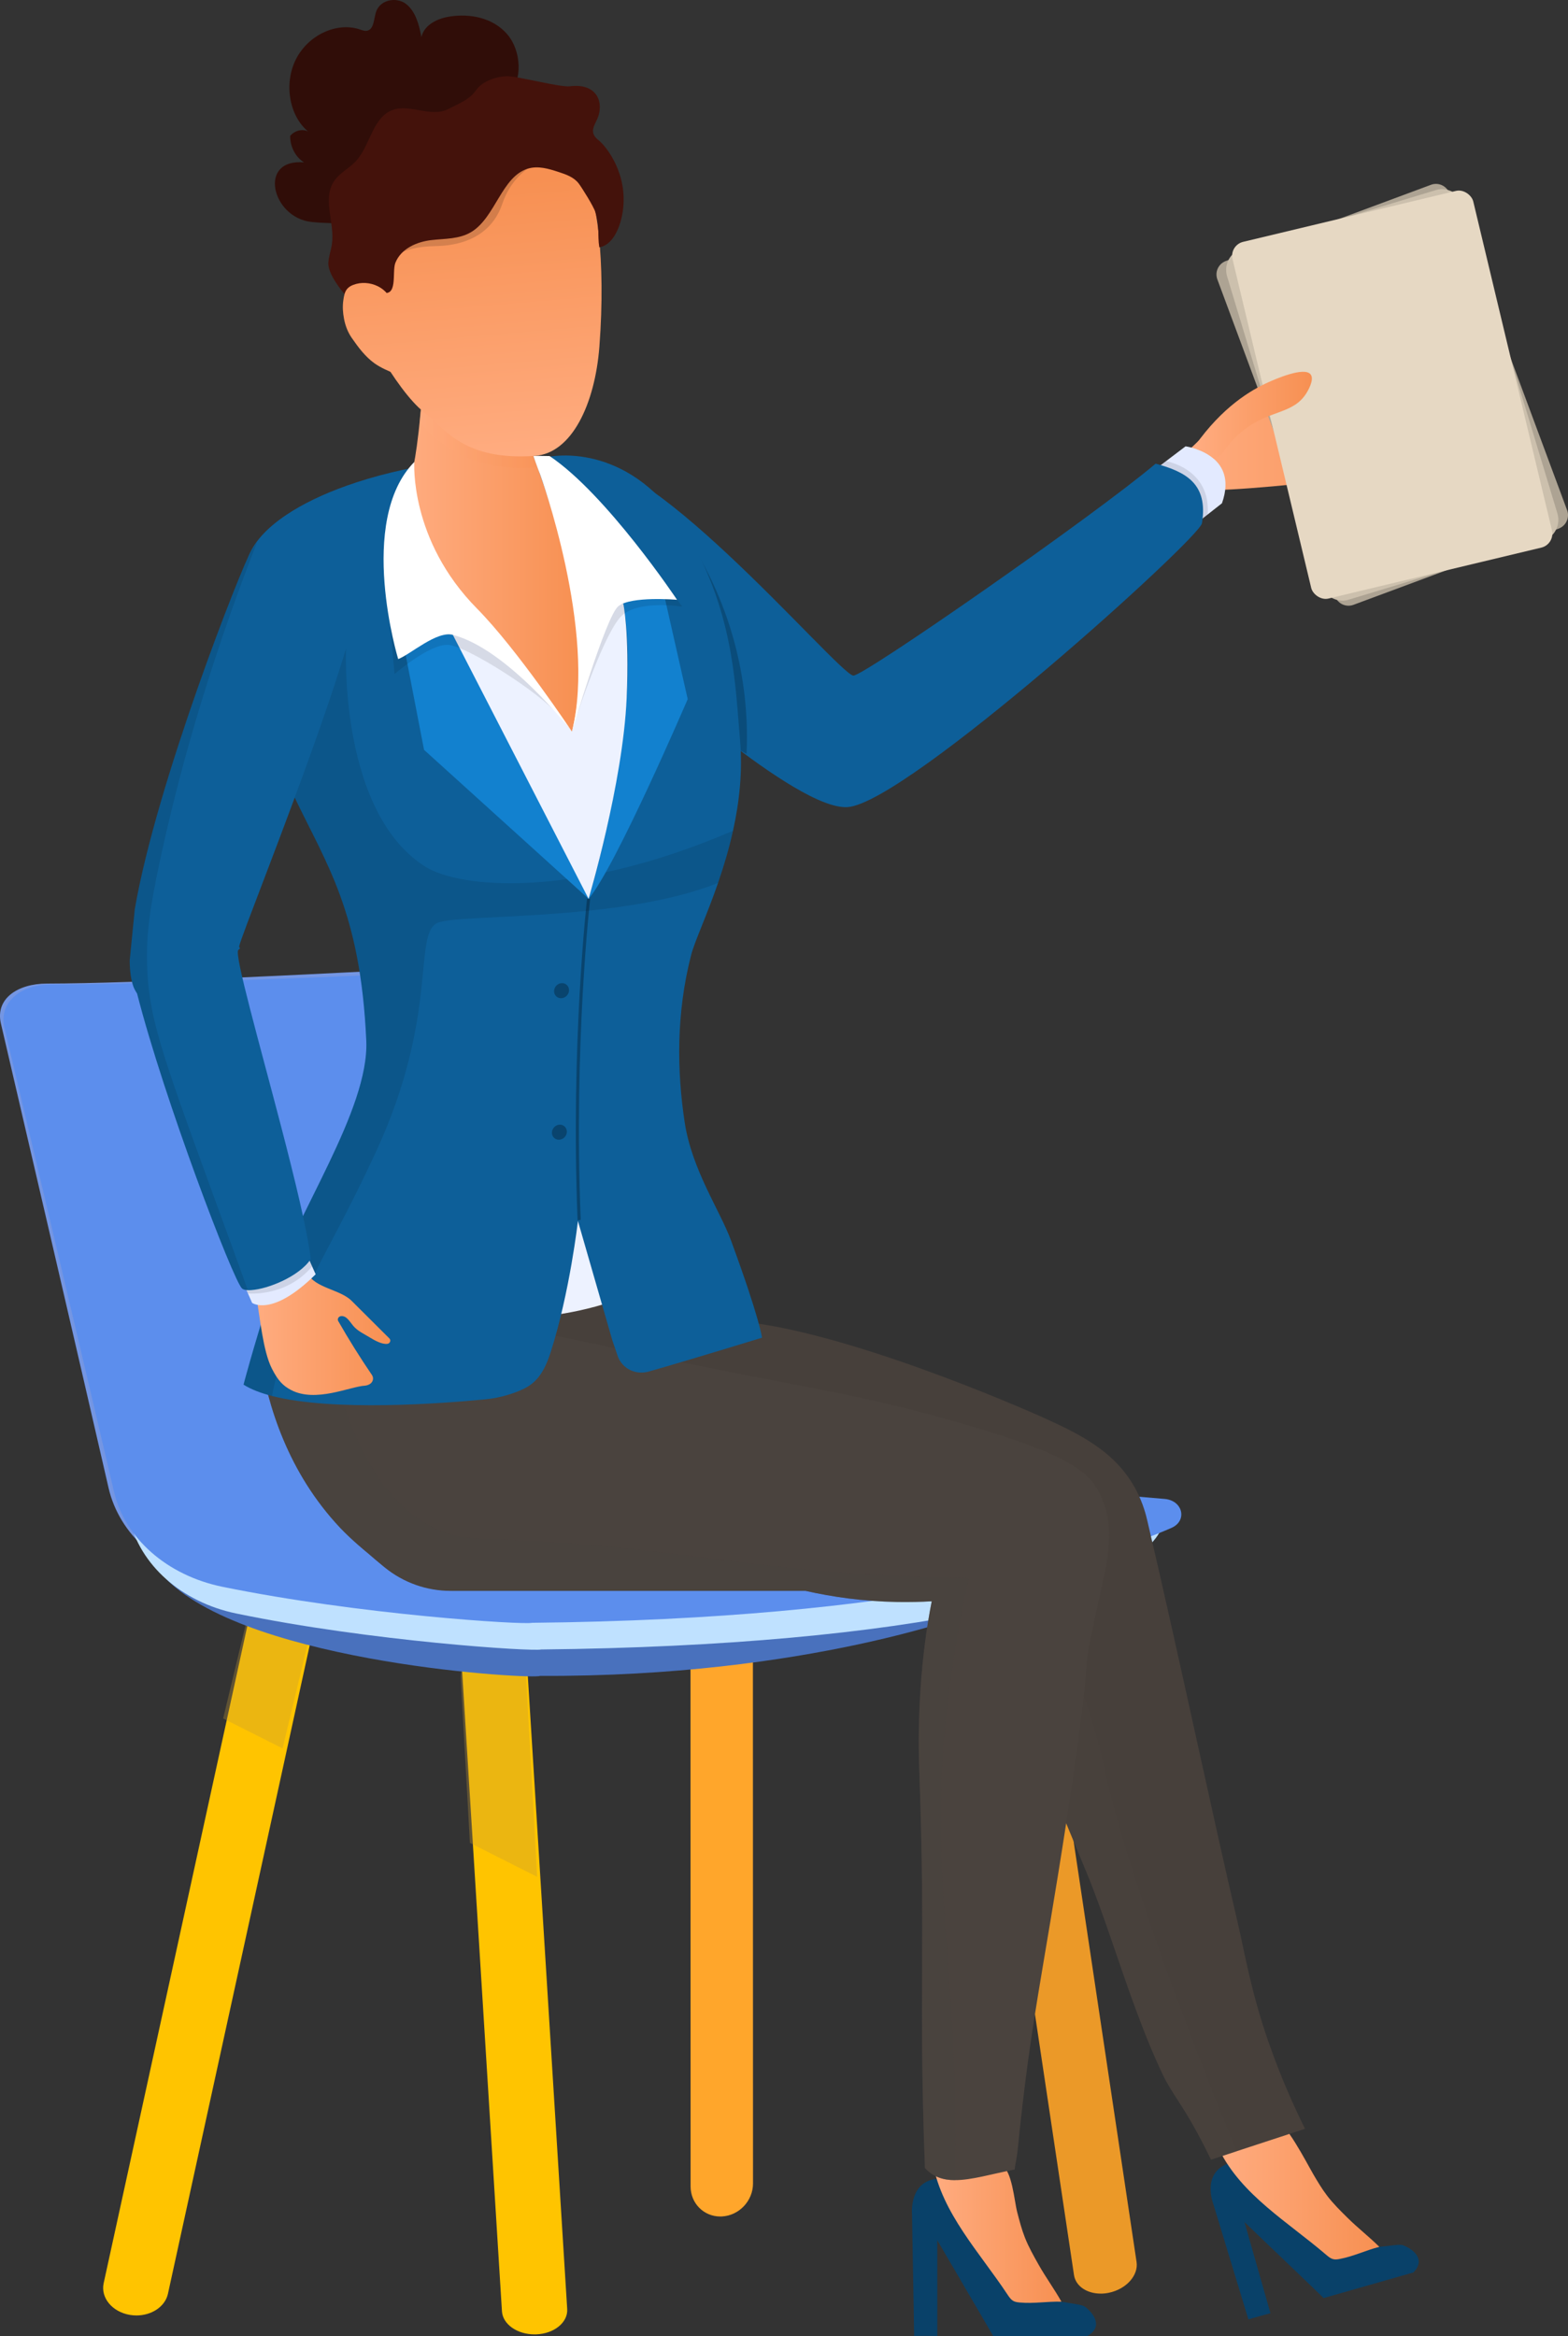 <?xml version="1.0" encoding="UTF-8"?>
<svg xmlns="http://www.w3.org/2000/svg" xmlns:xlink="http://www.w3.org/1999/xlink" viewBox="0 0 802.44 1195.32">
  <rect x="0" y="0" width="802.44" height="1195.32" fill="#333333" stroke="none"/>
  <defs>
    <style>
      .cls-1 {
        fill: url(#linear-gradient);
      }

      .cls-1, .cls-2, .cls-3, .cls-4, .cls-5, .cls-6, .cls-7, .cls-8, .cls-9, .cls-10, .cls-11, .cls-12, .cls-13, .cls-14, .cls-15, .cls-16, .cls-17, .cls-18, .cls-19, .cls-20, .cls-21, .cls-22, .cls-23, .cls-24, .cls-25, .cls-26, .cls-27, .cls-28, .cls-29, .cls-30, .cls-31, .cls-32, .cls-33, .cls-34, .cls-35 {
        stroke-width: 0px;
      }

      .cls-2 {
        fill: #094169;
      }

      .cls-3 {
        fill: url(#linear-gradient-6);
      }

      .cls-4 {
        fill: #ada393;
      }

      .cls-5 {
        fill: #47403b;
      }

      .cls-6 {
        fill: #bf9736;
        opacity: .32;
      }

      .cls-6, .cls-20, .cls-34 {
        mix-blend-mode: multiply;
      }

      .cls-7 {
        fill: #7496e3;
      }

      .cls-36 {
        isolation: isolate;
      }

      .cls-8 {
        fill: #300d08;
      }

      .cls-9 {
        fill: #09446e;
      }

      .cls-10 {
        fill: url(#linear-gradient-5);
      }

      .cls-11 {
        opacity: .2;
      }

      .cls-12 {
        fill: #ffa62b;
      }

      .cls-13 {
        fill: #fff;
      }

      .cls-14 {
        fill: #44120b;
      }

      .cls-15 {
        fill: url(#linear-gradient-2);
      }

      .cls-16 {
        fill: #edf2ff;
      }

      .cls-17 {
        fill: #0d5f99;
      }

      .cls-18 {
        fill: #ffc400;
      }

      .cls-19 {
        fill: #e6d8c3;
      }

      .cls-20 {
        opacity: .44;
      }

      .cls-20, .cls-32 {
        fill: #4a433e;
      }

      .cls-21 {
        fill: #1281cf;
      }

      .cls-22 {
        fill: url(#linear-gradient-3);
      }

      .cls-23 {
        fill: #e3eaff;
      }

      .cls-24 {
        fill: #5c8eed;
      }

      .cls-25 {
        fill: url(#linear-gradient-9);
      }

      .cls-26 {
        fill: #bfe1ff;
      }

      .cls-27 {
        fill: #4971bd;
      }

      .cls-28 {
        fill: #eb9928;
      }

      .cls-29 {
        fill: url(#linear-gradient-8);
      }

      .cls-30 {
        fill: #ccc0ad;
      }

      .cls-31 {
        opacity: .15;
      }

      .cls-33 {
        fill: url(#linear-gradient-4);
      }

      .cls-34 {
        fill: url(#linear-gradient-7);
        opacity: .37;
      }

      .cls-35 {
        opacity: .1;
      }
    </style>
    <linearGradient id="linear-gradient" x1="477.42" y1="1142.03" x2="543.21" y2="1142.03" gradientUnits="userSpaceOnUse">
      <stop offset="0" stop-color="#ffac80"/>
      <stop offset="1" stop-color="#f79052"/>
    </linearGradient>
    <linearGradient id="linear-gradient-2" x1="624.09" y1="1119.94" x2="705.89" y2="1119.94" xlink:href="#linear-gradient"/>
    <linearGradient id="linear-gradient-3" x1="604.07" y1="225.47" x2="731.2" y2="225.47" xlink:href="#linear-gradient"/>
    <linearGradient id="linear-gradient-4" x1="611.62" y1="212.52" x2="671.36" y2="212.52" xlink:href="#linear-gradient"/>
    <linearGradient id="linear-gradient-5" x1="131.18" y1="682.69" x2="199.75" y2="682.69" xlink:href="#linear-gradient"/>
    <linearGradient id="linear-gradient-6" x1="207.64" y1="262.22" x2="296.38" y2="262.22" xlink:href="#linear-gradient"/>
    <linearGradient id="linear-gradient-7" x1="214.78" y1="225.09" x2="275.05" y2="225.09" xlink:href="#linear-gradient"/>
    <linearGradient id="linear-gradient-8" x1="250.26" y1="234.41" x2="238.24" y2="94.43" xlink:href="#linear-gradient"/>
    <linearGradient id="linear-gradient-9" x1="199.79" y1="238.74" x2="187.77" y2="98.76" xlink:href="#linear-gradient"/>
  </defs>
  <g class="cls-36">
    <g id="Calque_2" data-name="Calque 2">
      <g id="Illustration">
        <g id="lawyer">
          <g>
            <path class="cls-2" d="m466.74,1133.23l1.09,62.08c1.89-.16,11.84,0,11.84,0v-48.97s28.28,48.28,28.59,48.97h48.26c8.74-5.09,2.34-12.28-1.24-14.95-4.77-3.55-39.38.57-54.78-35.23-3.66-8.51-7.8-29.77-17.91-30.28-17.85-.89-15.84,18.38-15.84,18.38Z"/>
            <path class="cls-1" d="m520.55,1131.89c1.14,4.4,2.28,8.82,3.95,13.05,1.89,4.8,4.44,9.31,6.98,13.81,3.91,6.92,7.82,12.1,11.73,19.02-7.1-.22-14.19,1.07-21.26.41-1.08-.1-2.18-.21-3.15-.69-1.43-.71-2.37-2.12-3.25-3.45-14.3-21.59-33.39-41.48-38.13-66.94,2.27-1.6,5.29-1.49,8.06-1.31,5.07.32,10.15.63,15.22.95,3.22.2,8.82-.57,11.77.98,5.51,2.9,6.59,18.44,8.08,24.18Z"/>
          </g>
          <g>
            <path class="cls-2" d="m621.01,1128.07l17.89,58.8c1.76-.67,11.27-3.21,11.27-3.21l-13.29-46.62s40.03,38.29,40.51,38.86l45.94-13.1c6.94-7.21-1.11-12.33-5.24-13.9-5.5-2.08-37.33,11.23-61.72-18.67-5.8-7.11-15.51-26.23-25.26-23.96-17.23,4-10.09,21.8-10.09,21.8Z"/>
            <path class="cls-15" d="m671.87,1112.18c2.28,3.88,4.57,7.78,7.3,11.35,3.1,4.06,6.75,7.66,10.39,11.25,5.6,5.53,10.73,9.4,16.33,14.92-6.82,1.71-13.21,4.87-20.12,6.16-1.05.2-2.13.39-3.19.19-1.56-.29-2.83-1.37-4.03-2.4-19.47-16.67-43.04-30.42-54.46-53.37,1.73-2.14,4.63-2.85,7.32-3.44,4.92-1.08,9.83-2.15,14.75-3.23,3.12-.68,2.26-10.54,5.48-9.86,6.03,1.27,17.27,23.36,20.24,28.42Z"/>
          </g>
          <g id="Chair">
            <path class="cls-7" d="m306.84,521.57l48.15,174.27c8.37,30.3,37.42,56.91,74.01,60.07,0,0,155.76,10.73,162.39,17.58,4.3,4.44,3.75,2.71-4.44,6.34-38.97,17.3-132.48,46.6-321.37,48.55-3.96,1.12-86.69-4.07-155.61-18.45-27.78-5.8-48.98-24.82-54.42-48.59-14.16-61.79-42.9-185.32-55.09-237.64-2.92-12.55,8.38-20.38,23.49-20.41,45.78-.09,139.47-4.85,237.79-10.08,21.2-1.13,40.26,10.88,45.1,28.37Z"/>
            <path class="cls-28" d="m563.29,1173.63c1.36,0,2.77-.14,4.2-.44,8.84-1.83,15.18-8.87,14.16-15.73l-50.89-340.09c-1.03-6.86-9.02-10.93-17.87-9.11-8.84,1.83-15.18,8.87-14.16,15.73l50.89,340.09c.86,5.75,6.62,9.54,13.67,9.54Z"/>
            <path class="cls-18" d="m273.57,1194.49c.26,0,.52,0,.78-.01,9.22-.32,16.35-6.11,15.92-12.95l-21.1-339.03c-.43-6.84-8.25-12.14-17.47-11.81-9.22.32-16.35,6.11-15.92,12.95l21.1,339.03c.41,6.64,7.81,11.82,16.68,11.82Z"/>
            <path class="cls-18" d="m69.83,1184.8c7.81,0,14.68-4.54,16.12-11.1l81.05-370.75c1.63-7.48-4.41-14.74-13.49-16.24-9.09-1.49-17.78,3.36-19.41,10.83l-81.05,370.75c-1.63,7.48,4.41,14.74,13.49,16.24,1.11.18,2.21.27,3.3.27Z"/>
            <path class="cls-12" d="m368.62,1134.17c.25,0,.51,0,.77-.02,8.82-.42,15.97-7.98,15.97-16.88l-.07-358.56c0-8.9-7.16-15.79-15.97-15.36-8.82.42-15.97,7.98-15.97,16.88l.07,358.56c0,8.64,6.74,15.38,15.21,15.38Z"/>
            <path class="cls-6" d="m552.15,783.67c8.92-1.98,18.07,2.43,20.45,9.84l13.46,41.95-25.6,28.03-20.16-62.82c-2.38-7.41,2.92-15.01,11.84-16.99Z"/>
            <path class="cls-6" d="m240.48,943l-4.69-84.38c-.43-7.66,6.7-14.15,15.92-14.51,9.21-.37,17.04,5.57,17.47,13.23l5.72,103.02-34.43-17.36Z"/>
            <path class="cls-6" d="m133.84,797.61c1.81-7.52,10.6-12.39,19.66-10.9,9.05,1.5,14.92,8.81,13.12,16.33l-22.02,91.61-30.4-15.33,19.64-81.72Z"/>
            <path class="cls-27" d="m498.96,824.85s-85.27,33.32-222.69,32.7c-2.23,1.85-147.13-5.95-190.92-49.25.31.26,197.61-26.64,197.61-26.64l181.98,35.79,34.02,7.4Z"/>
            <path class="cls-26" d="m318.36,537.23l48.33,174.27c8.4,30.3,38.7,52.75,75.43,55.91l154,13.24c9.23.79,1.27-5.4-1.94,1.86-13.93,31.47-127.62,59.57-317.23,61.52-3.98,1.12-87.02-4.07-156.2-18.45-27.89-5.8-49.16-24.82-54.63-48.59-14.21-61.79-43.07-185.32-55.3-237.64-2.93-12.55,8.43-24.22,23.61-24.25,45.95-.09,139.98-1,238.67-6.24,21.28-1.13,40.42,10.88,45.27,28.37Z"/>
            <path class="cls-24" d="m314.23,523.57l49.03,174.27c8.52,30.3,39.26,52.75,76.52,55.91l156.22,13.24c9.36.79,11.8,11.2,3.47,14.84-39.68,17.3-134.9,46.6-327.25,48.55-4.04,1.12-88.28-4.07-158.46-18.45-28.29-5.8-49.87-24.82-55.42-48.59-14.42-61.79-43.69-185.32-56.1-237.64-2.97-12.55,8.1-21.89,23.49-21.92,46.62-.09,142.45-3.33,242.57-8.57,21.59-1.13,41,10.88,45.92,28.37Z"/>
          </g>
          <path class="cls-5" d="m473.32,795.52c-.12-.57-.22-1.14-.32-1.71-.1-.57-.19-1.13-.29-1.7-.09-.57-.18-1.14-.26-1.7-.09-.61-.18-1.22-.25-1.83-.07-.52-.13-1.03-.18-1.54-.06-.55-.12-1.11-.18-1.66h0c-.64.37-1.28.75-1.92,1.14,1.24,3.51,2.48,6.98,3.67,10.32-.09-.44-.18-.88-.27-1.32Zm.27,1.33c.16.75.33,1.51.51,2.27.26,1.1.54,2.2.83,3.3.62,2.31,1.32,4.62,2.1,6.94,0,.01,0,.02.01.03.2.58.4,1.17.6,1.75.21.58.42,1.17.64,1.75.41,1.1.84,2.2,1.29,3.3.29.73.6,1.45.91,2.18.37.86.75,1.71,1.14,2.57.05.1.1.21.15.31.23.51.47,1.02.71,1.53.27.55.53,1.09.8,1.64.25.51.51,1.03.79,1.54-.44-1.23-5.01-13.81-10.48-29.1Zm175.75,248.54c-9.21-26.36-12.58-47.29-15.89-61.38-12.8-54.5-30.63-139.26-46.25-205.68-.7-3-2.12-8.86-5.68-15.69-10.23-19.63-28.42-28.57-47.59-37.26,0,0-87.96-39.75-146.96-48.24-1.88-.27-10.31-1.44-21.6-3.79-1.28-.27-2.51-.53-3.7-.77-.76-.17-1.51-.32-2.23-.47-.14-.04-.28-.07-.42-.09-10.38-2.2-17.08-3.79-23.07-6.26-.06-.04-.14-.06-.19-.09-2.27-.94-4.24-1.94-6-2.97-14.34-8.52-13.76-20.01-32.33-30.52-2.4-1.36-8.7-4.59-17.56-6.72-7.16-1.72-16-2.73-25.81-1.47-9.18,1.17-18.44,5.03-29.72,12.54-1.19.79-2.36,1.74-3.49,2.84-6.26,5.96-11.67,16.07-15.46,27.34-.89,2.64-1.69,5.34-2.38,8.07-.83,3.2-1.52,6.46-2.05,9.68-.29,1.73-.53,3.46-.73,5.16-1.27,11.07-.56,21.4,2.84,28.35,1.2,2.46,3.16,4.93,5.79,7.4,2.12,2.01,4.7,4.03,7.67,6.03,1.7,1.14,3.52,2.3,5.46,3.44h0c2.76,1.63,5.77,3.25,9,4.87.5.26,1.01.51,1.53.76.51.25,1.03.51,1.55.75,1.05.5,2.12,1.01,3.2,1.51.55.25,1.09.51,1.64.75.55.25,1.12.5,1.68.75,1.12.51,2.27,1,3.44,1.51.58.25,1.16.5,1.75.75.25.11.51.21.75.32.94.4,1.89.79,2.86,1.18,5.8,2.37,11.99,4.72,18.52,7.05.85.31,1.7.6,2.56.91l.72.25c1.5.52,3.01,1.05,4.55,1.57,1.29.45,2.58.88,3.89,1.33,1.15.38,2.31.77,3.46,1.15.26.08.51.17.78.25,1.83.6,3.69,1.2,5.55,1.8,1.87.59,3.75,1.19,5.66,1.79,2.85.89,5.74,1.77,8.66,2.66,4.38,1.32,8.83,2.63,13.33,3.92,1.5.44,3.01.87,4.51,1.3.03.01.06.02.09.03,2.55.71,5.12,1.44,7.7,2.16,2.48.7,4.97,1.38,7.48,2.05,2.05.56,4.11,1.12,6.18,1.67,1.96.52,3.92,1.05,5.89,1.57.1.03.21.05.31.08,3.84,1,7.69,2,11.54,2.99,3.43.88,6.86,1.75,10.28,2.61,2.08.52,4.16,1.04,6.22,1.55,6.22,1.55,12.41,3.05,18.54,4.53,1.02.25,2.04.49,3.06.73,2.03.49,4.06.97,6.07,1.45,2.21.53,4.4,1.05,6.59,1.56,1.81.42,3.62.84,5.41,1.27,9.49,2.22,18.7,4.33,27.5,6.32.92-.62,1.85-1.23,2.79-1.84,1.77-1.17,3.56-2.33,5.38-3.49.57-.36,1.12-.72,1.68-1.07.6-.39,1.22-.78,1.83-1.17,1.01-.64,2.03-1.28,3.06-1.92.73-.46,1.47-.92,2.21-1.37.49-.31.99-.62,1.49-.92,1.16-.71,2.32-1.42,3.49-2.12,1.18-.71,2.36-1.41,3.55-2.11-1.64-4.61-3.29-9.28-4.88-13.82-7.26-20.74-13.24-38.59-10.62-33.97,6.1,10.72,13.87,24.36,20.16,35.43.79,1.39,1.56,2.73,2.3,4.03,5.18,9.15,8.92,15.75,9.03,16.01,2.93,7.42,5.98,14.56,9.09,21.29,4.77,10.33,9.59,21.05,14.43,32.07,16.2,36.78,31.5,73.98,46.87,111.15,8.27,19.99,15.88,44.8,24.74,68.88.12.33.25.66.37.99,4.27,11.56,8.85,22.95,13.93,33.52,3.99,8.31,9.58,14.76,17.35,29.16,3.1,5.75,5.5,10.56,7.06,13.8,3.99-1.31,7.97-2.61,11.96-3.92.41-.14.82-.27,1.23-.4,11.65-3.81,23.29-7.64,34.93-11.45-4.95-9.94-11.91-24.99-18.53-43.94Z"/>
          <path class="cls-20" d="m461.17,767.97c1.57,4.4,3.2,8.92,4.81,13.38-1.17.68-2.34,1.36-3.49,2.05-1.16.68-2.3,1.36-3.44,2.05-.49.29-.99.59-1.47.89-.73.44-1.46.88-2.18,1.33-1.01.62-2.02,1.24-3.01,1.86-.6.38-1.21.75-1.81,1.13-.56.34-1.1.69-1.66,1.04-1.79,1.13-3.56,2.25-5.3,3.38-.92.6-1.84,1.19-2.75,1.79-8.67-1.93-17.75-3.98-27.09-6.12-1.77-.41-3.55-.82-5.33-1.23-2.15-.49-4.31-1-6.49-1.51-1.99-.46-3.98-.93-5.99-1.4-1-.23-2.01-.47-3.01-.71-6.04-1.43-12.15-2.89-18.27-4.38-2.04-.5-4.09-1-6.13-1.51-3.37-.83-6.75-1.68-10.13-2.53-3.79-.96-7.59-1.93-11.37-2.9-.1-.03-.2-.05-.31-.08-1.94-.51-3.88-1.01-5.81-1.52-2.03-.53-4.06-1.07-6.09-1.61-2.47-.66-4.92-1.32-7.37-1.99-2.55-.7-5.07-1.4-7.59-2.09-.03,0-.06-.01-.08-.03-1.49-.42-2.98-.83-4.45-1.25-4.44-1.25-8.82-2.52-13.13-3.8-2.88-.85-5.72-1.71-8.54-2.57-1.88-.58-3.74-1.16-5.58-1.73-1.84-.58-3.67-1.16-5.48-1.74-.26-.08-.51-.16-.77-.25-1.14-.37-2.28-.74-3.41-1.11-1.29-.43-2.57-.85-3.84-1.28-1.51-.51-3-1.01-4.48-1.52-.24-.08-.47-.16-.71-.25-.84-.29-1.68-.58-2.52-.88-6.43-2.26-12.54-4.53-18.25-6.83-.95-.38-1.88-.76-2.81-1.14-.25-.1-.49-.2-.74-.31-.58-.24-1.16-.49-1.73-.73-1.15-.49-2.28-.97-3.39-1.46-.55-.24-1.1-.49-1.65-.73-.55-.24-1.08-.49-1.62-.73-1.07-.49-2.13-.97-3.16-1.46-.51-.24-1.03-.49-1.53-.73-.51-.25-1.01-.49-1.5-.73-3.19-1.57-6.15-3.14-8.87-4.72l25.36-19.79c81.06,11.83,143.7,30.53,186.27,45.7,10.57,3.77,19.73,7.26,27.89,10.74Z"/>
          <path class="cls-20" d="m465.98,781.35c.63-.37,1.26-.74,1.9-1.1h0c-.64.37-1.27.74-1.9,1.1Z"/>
          <path class="cls-20" d="m469.6,791.36c5.47,15.04,10.03,27.37,10.34,28.22-.27-.51-.54-1.03-.79-1.54-.27-.53-.53-1.05-.79-1.58-.24-.49-.47-.99-.71-1.48-.05-.1-.1-.2-.14-.3-.38-.82-.76-1.66-1.12-2.49-.31-.7-.6-1.4-.9-2.1-.44-1.07-.86-2.13-1.27-3.2-.21-.57-.42-1.13-.63-1.7-.2-.56-.4-1.12-.6-1.69,0-.01,0-.02-.01-.03-.77-2.25-1.46-4.49-2.07-6.72-.29-1.07-.57-2.14-.82-3.2-.18-.74-.34-1.47-.5-2.2Z"/>
          <path class="cls-20" d="m632.94,1100.77c-.41.14-.82.27-1.23.4-3.99,1.31-7.97,2.61-11.96,3.92-1.56-3.24-3.96-8.05-7.06-13.8-7.77-14.41-13.36-20.86-17.35-29.16-5.08-10.57-9.65-21.96-13.93-33.52-.12-.34-.25-.66-.37-.99-8.87-24.09-16.47-48.89-24.74-68.88-15.37-37.16-30.67-74.36-46.87-111.15-4.84-11.02-9.66-21.74-14.43-32.07-3.11-6.74-6.16-13.87-9.09-21.29-.1-.27-3.85-6.87-9.03-16.01-.74-1.3-1.51-2.64-2.3-4.03,12.58,6.33,22.71,13.15,32.61,21.99,43.38,38.76,54.04,91.16,59.23,113.96,9.47,41.54,35.63,115.73,66.51,190.66Z"/>
          <path class="cls-32" d="m558.95,834.19c-6.14,29.57,1.28,3.73-13.21,98-12.04,78.37-18.36,102.26-24.84,166.96-.57,5.76-1.33,7.81-1.61,10.98-11.76,2.25-22.07,5.46-30.63,5.43-1.52,0-2.99-.11-4.4-.34-1.64-.27-3.21-.71-4.69-1.36-.6-.26-1.18-.55-1.75-.88-1.59-.92-3.1-2.12-4.48-3.66-3.36-92.11.45-111.14-2.85-202.39-.02-.53-.04-1.07-.06-1.6-.95-26.44.76-57.34,6.39-85.96-5.57.32-11.42.46-17.55.36-17.71-.32-33.53-2.64-47.02-5.69h-181.66c-12.27,0-24.17-4.22-33.67-11.98-1.31-1.07-2.64-2.18-4.01-3.33-.31-.25-.62-.51-.92-.78-1.24-1.05-2.5-2.13-3.78-3.24,0,0-8.22-6.66-14.19-13-26.53-28.22-37.04-62.21-41.19-88.98-.18-1.17-.24-2.31-.21-3.44.1-5.55,2.12-11.22,2.33-15.94,0-.06,0-.13.01-.19.02-.49.01-.99-.02-1.46,7.33-.64,10.04.05,16.59-.25,7.69-.34,14.82-.48,21.29-.48,4.05,0,7.85.06,11.39.14,0,0,72.53,7.96,84.79,9.87,21.77,3.4,30.67,5.79,61.38,12.28,79.23,16.71,108.09,19.36,164.54,35.91,52.3,15.34,62.67,24.1,68.05,35.53,9.23,19.61,3.25,34.67-3.99,69.52Z"/>
          <path class="cls-20" d="m488.44,1060.89c.5,15.25.73,33.6.21,54.67-1.52,0-2.99-.11-4.4-.34-1.64-.27-3.21-.71-4.69-1.36-.6-.26-1.18-.55-1.75-.88-1.59-.92-3.1-2.12-4.48-3.66-3.36-92.11.45-111.14-2.85-202.39-.02-.53-.04-1.07-.06-1.6-.95-26.44.76-57.34,6.39-85.96-5.57.32-11.42.46-17.55.36-17.71-.32-33.53-2.64-47.02-5.69h-180.23c-13.28,0-26.16-4.6-36.4-13.05-.89-.73-1.8-1.49-2.72-2.26-.31-.25-.62-.51-.92-.78-1.24-1.05-2.5-2.13-3.78-3.24,0,0-8.22-6.66-14.19-13-26.53-28.22-37.04-62.21-41.19-88.98-.18-1.17-.24-2.31-.21-3.44.15-5.78,2.58-11.02,2.33-15.94,0-.06,0-.13,0-.19h.02c7.34-.64,20.88-.03,27.42-.32,16.73,69.39,34.7,95.83,58.65,108.25,21.2,10.99,22.38,1.51,129.34,14.53,30.66,3.73,56.87,7.71,99.3,10.15,19.49,1.12,35.56,1.53,46.25,1.7-3.52,15.38-8.19,38.6-11.28,67.13-7.88,72.71,1.49,115.13,3.82,186.32Z"/>
          <g>
            <g>
              <path class="cls-22" d="m604.07,233.98c11.31-8.96,20.22-22.02,33.65-26.65,12.85-4.43,27.52-.13,39.38-7.05,2.21.9.66,4.41-1.24,6.1-6.66,5.92-15.36,9.39-23.93,9.56,14.78,5.53,31.76,5.76,47.42.65.61-.2,16.76-9.44,26.66-8.29,1.68.2,3.48.72,4.46,2.2,2.24,3.37-1.41,9.2-1.76,9.74,0,0-19.17,15.31-40.99,23.79-7.48,2.91-66.34,7.8-67.56,6.41-7.72-8.82-11.96-13.82-16.09-16.45Z"/>
              <path class="cls-23" d="m592.74,238.98l13.98-10.59s27.68,3.6,18.63,29.13l-11.84,9.3-20.77-27.84Z"/>
              <path class="cls-35" d="m596.7,235.98s22.98,3.69,21.35,27.27l-4.55,3.58-20.77-27.84,3.96-3Z"/>
              <g>
                <path class="cls-4" d="m797.65,270.49l-104.98,38.99c-3.8,1.41-8.03-.53-9.44-4.33l-60.23-162.16c-1.41-3.8.53-8.03,4.33-9.44l104.98-38.99c3.8-1.41,8.03.53,9.44,4.33l60.23,162.16c1.41,3.8-.53,8.03-4.33,9.44Z"/>
                <rect class="cls-30" x="649.15" y="108.18" width="126.68" height="187.68" rx="11.31" ry="11.31" transform="translate(-27.97 214.99) rotate(-16.83)"/>
                <rect class="cls-19" x="649.15" y="108.18" width="126.68" height="187.68" rx="7.35" ry="7.35" transform="translate(-27.45 171.35) rotate(-13.46)"/>
              </g>
              <path class="cls-33" d="m668.46,201.35c-6.63,10.37-17.9,8.42-30.85,17.86-3.27,2.38-8.09,6.55-12.67,13.64l-3.73,1.93c-2.79-2.45-6.09-3.99-8.84-4.95l-.74-1.85c13.88-19.67,28.4-28.35,37.67-32.48,2.99-1.33,18.2-8.11,21.44-3.9,2.11,2.75-1.79,9-2.27,9.74Z"/>
            </g>
            <path class="cls-17" d="m615.1,267.77c-1.27,7.8-150.95,143.12-181.3,145.22-6.49.45-16.21-3.57-27.71-10.37-4.22-2.5-8.7-5.38-13.33-8.54-5.4-3.69-11.03-7.78-16.77-12.13-.47-.36-.97-.74-1.49-1.14-45.03-34.34-96.5-84.14-100.22-86.2-29.37-16.35-4.69-63.63,31.33-57.43,8.79,1.52,20.02,7.94,32.2,16.98.47.34.94.69,1.41,1.05,7.15,5.38,14.61,11.63,22.09,18.27,3.57,3.18,7.14,6.45,10.69,9.75,31.51,29.4,60.63,62.01,64.68,62.47,4.89.55,123.28-81.83,154.73-108.45,15.16,4.13,27.03,10.06,23.7,30.5Z"/>
            <path class="cls-11" d="m382.07,385.71c-1.95-1-4-2.23-6.08-3.75-.52-.38-1.01-.76-1.49-1.14-7-34.42-14.01-68.84-21.01-103.26,7.27,11.55,16.39,28.84,22.41,51.31,6.17,23.04,6.79,43.03,6.17,56.84Z"/>
            <path class="cls-16" d="m367.63,411.56c-1.24,4.39-31.83,88.33-29.83,113.9,3.83,48.88,25.45,108.76,22.85,111.46-62.07,64.42-189.18,29.36-202.26,22.41,1.2-3.46,38.74-87,37.15-122.61-3.22-71.66-30.89-98.64-49.01-139.61-17.68-40.02,29.4-132.09,39.68-136.59,30.99-13.56,49.03-20.33,90.92-13.56.68.1,34.99-1.26,52.44,14.02,36.02,31.53,55.13,89.97,38.06,150.59Z"/>
            <path class="cls-17" d="m389.98,684.48s-37.29,11.47-57.93,17.32c-6.59,1.87-13.23-1.27-15.74-7.38l-2.87-8.36-17.68-61.3s-4.15,36.55-13.97,67.23c-4.27,13.37-9.62,17.03-16.17,19.74-5.64,2.33-11.54,3.74-17.5,4.32-21.74,2.11-77.42,6.35-108.94-1.75-5.78-1.49-10.75-3.38-14.54-5.79,0,0,3.69-14.56,14.17-48.05,12.11-38.72,50.23-92.38,48.64-127.99-2.97-66.15-20.41-90.22-37.32-125.77-1.41-2.96-2.81-6-4.21-9.15-17.69-40.02-31.33-72.54-19.17-111.47,2.5-8,9.46-15.71,19.81-22.64,8.31-5.57,18.83-10.64,30.95-14.94,28.01-9.96,64.66-15.89,103.13-14.67,0,0,.49-.12,1.42-.26,7.98-1.19,47.81-4.21,74.44,47.99,19.17,37.57,19.87,69.98,22.23,97.3,1.39,16.08-.41,31.82-3.61,46.24-2.12,9.56-4.84,18.55-7.64,26.66-5.83,16.87-11.99,29.99-13.75,36.78-7.79,30.16-7.28,59.72-3.35,85.65,3.69,24.45,18.06,45.13,23.73,60.58,14.78,40.23,15.85,49.7,15.85,49.7Z"/>
            <g>
              <path class="cls-9" d="m295.59,624.39c-3.64-89.75,4.76-163.77,4.84-164.51l1.59.08c-.09.74-8.47,74.64-4.83,164.26l-1.6.18Z"/>
              <path class="cls-9" d="m291.21,506.65c0,2.12-1.71,3.97-3.83,4.12-2.11.15-3.83-1.45-3.83-3.58s1.71-3.97,3.83-4.12c2.11-.15,3.83,1.45,3.83,3.58Z"/>
              <ellipse class="cls-9" cx="286.28" cy="579.32" rx="3.97" ry="3.7" transform="translate(-336.14 405.65) rotate(-48.11)"/>
            </g>
            <path class="cls-35" d="m375.13,425.11c-2.12,9.56-4.84,18.55-7.64,26.66-50.42,20.23-133.53,15.58-143.75,20.53-12.48,6.04,1.05,47.32-31.52,117.49-28.15,60.67-42.54,73.1-53.05,124.52-5.78-1.49-10.75-3.38-14.54-5.79,0,0,3.69-14.56,14.17-48.05,12.11-38.72,50.23-92.38,48.64-127.99-2.97-66.15-20.41-90.22-37.32-125.77-.97-3.18-2.16-6.38-3.59-9.61l31.3-76.49c-1.41,4.83-6.03,93.16,39.33,122.57,17.9,11.61,76.63,16.94,157.96-18.08Z"/>
            <g>
              <path class="cls-10" d="m139.06,700.15c3.16,6.26,5.7,8.88,9.8,11.06,12.69,6.74,30.45-1.84,38.04-2.18.29-.01,1.14-.19,2.05-.64,1.87-.92,2.53-3.13,1.43-4.76-6.13-9-11.9-18.23-17.29-27.65-.61-1.06.17-2.41,1.47-2.53,2.76-.24,4.2,2.53,6.12,4.86,2.32,2.83,5.56,4.18,8.74,6.15,2.3,1.42,5.99,3.47,8.72,3.19,1.44-.14,2.13-1.78,1.15-2.76l-19.38-19.3c-5.86-5.84-19.03-6.58-22.36-14-6.96,3.02-27.57,5.21-26.31,12.24,1.76,9.83,3.32,27.4,7.82,36.3Z"/>
              <path class="cls-23" d="m123.37,653.86l5.65,12.81s10.14,7.55,32.52-14.62l-4.59-10.28-33.57,12.1Z"/>
              <path class="cls-35" d="m126.9,661.85s19.49,2.02,32.84-13.84l-2.79-6.25-31.4,17.02,1.35,3.07Z"/>
            </g>
            <path class="cls-17" d="m185.82,295.59c-1.66,15.21-10.82,44.53-21.68,75.61-18.09,51.79-40.92,108.48-41.74,113.02-.04.22.1.58.42,1.08-.43.37-.72.64-.89.82-2.1,2.31,10.72,47.25,21.95,90.37,7,26.89,13.39,53.08,15.17,67.77-6.08,9.04-22.05,15.32-30.42,15.88-.67.05-1.29.06-1.84.03-1.32-.07-2.33-.34-2.9-.84-4.47-3.87-40.06-97.34-53.73-150.94-.92-1.42-1.58-2.68-1.96-3.77-1.2-3.4-1.77-7.82-1.83-13.08.86-8.76,1.73-17.52,2.6-26.27,11.16-65,54.65-175.2,59.58-183.49.92-1.56,1.92-3.02,2.96-4.38,19.59-25.62,58.19-17.26,54.33,18.17Z"/>
            <path class="cls-35" d="m108.28,609.16c10.15,27.8,15.67,42.83,18.5,51.02-1.32-.07-2.33-.34-2.9-.84-4.47-3.87-40.06-97.34-53.73-150.94-.92-1.42-1.58-2.68-1.96-3.77-1.2-3.4-1.77-7.82-1.83-13.08.86-8.76,1.73-17.52,2.6-26.27,11.16-65,54.65-175.2,59.58-183.49,1.24-1.84,2.27-3.36,2.96-4.38.05,0,.06,0,.06,0-26.57,67.9-41.01,122.92-49.25,160.91-5.98,27.55-7.48,40.51-7.05,55.34.75,26.26,7.16,44.59,33.04,115.5Z"/>
            <path class="cls-21" d="m207.64,335.26l9.37,48.43,84.21,76.23.26-2.64-69.75-132.43s-12.53-2.56-24.1,10.41Z"/>
            <path class="cls-21" d="m340.35,306.59l11.59,51.15s-36.88,85.97-50.72,102.18c0,0,28.32-92.23,17.75-151.07,0,0,6.53-4.9,21.37-2.26Z"/>
            <g>
              <path class="cls-16" d="m231.74,324.85l69.48,135.07s17.57-58.9,19.48-102.79c1.47-33.84-1.73-48.28-1.73-48.28l-87.24,16Z"/>
              <path class="cls-3" d="m267.76,220.09c-.51-1.26-1.03-2.53-1.54-3.82l-.21-.52c-7.45-18.78-14.42-40.64-11.21-53.6,5.48-22.06-36.52-7.1-36.52-7.1,0,0-.77,37.17-4.07,66.02l-.92,7.31c-1.05,7.56-2.3,14.15-3.8,18.81-1.31,4.05-1.9,7.74-1.84,11.06-.11,2.03.23,4.67,1.1,8.11,4.11,16.24,25.41,35.47,35.5,48.42,12.09,15.52,30.14,36.02,48.44,59.56,14.98-57.92-20.27-142.88-24.94-154.26Z"/>
              <path class="cls-34" d="m215.27,210.7l57.62,22.38,2.16,5.87s-37.19,6.13-60.27-23.15l.49-5.1Z"/>
              <path class="cls-35" d="m295.01,366.71s14.49-44.18,23.52-51.98,30.62-4.29,30.62-4.29l-6.51-9.1s-24.64,1.58-29.7,5.72c-5.06,4.14-17.93,59.65-17.93,59.65Z"/>
              <path class="cls-13" d="m276.49,242.98s28.99,79.89,16.22,131.37c0,0,17.3-58.82,23.69-64.13,6.44-5.35,30.08-3.31,30.08-3.31,0,0-36.06-54.02-65.22-73.55l-8.32-.13s1.88,5.54,3.55,9.74Z"/>
              <path class="cls-35" d="m199.55,319.08l2.37,25.8s17.84-15.44,27.42-14.91c9.58.53,47.95,25.15,56.06,35.68l-26.77-31.18-42.06-16.58-17.01,1.2Z"/>
              <path class="cls-13" d="m292.7,374.35s-32.81-42.25-60.97-49.5c-8.29-2.14-21.56,9.93-27.95,12.4,0,0-21.43-70.53,8.25-100.87,0,0-2.69,39.8,32.08,75.02,20.78,21.05,48.59,62.95,48.59,62.95Z"/>
            </g>
            <g>
              <path class="cls-29" d="m216.76,210.74c-13.87-11.07-34.3-47.52-39.03-65.86-6.86-26.58,1.51-44.19,3.83-48.74,1.98-3.88,5.25-6.8,8.61-9.33,33.09-24.91,103.42-2.22,108.77,4.3,6.23,7.59,11.22,41.6,7.8,86.27-2.24,29.23-14.09,54.55-32.95,55.88-36.32,2.55-45.76-13.54-57.02-22.52Z"/>
              <path class="cls-31" d="m270.01,86.35s-8.74,5.36-12.93,17.9c-4.19,12.54-15.05,21.33-34.21,21.68-19.17.34-22.2,7.21-22.2,7.21,0,0,.63-7.9,15.01-9.71,14.38-1.81,31.55-10.41,37.94-23.5,6.39-13.09,16.4-13.56,16.4-13.56Z"/>
              <path class="cls-8" d="m155.59,83.08c-4.34-2.64-7.12-7.95-7.1-13.53,2.29-2.75,6.16-3.74,9.11-2.32-9.69-8.12-12.41-24.66-6.09-37.03,6.32-12.37,20.93-19.12,32.72-15.12,1.3.44,2.68,1,4.03.54,3.26-1.11,3.01-6.15,4.23-9.66,2.2-6.31,10.63-7.62,15.38-3.88,4.75,3.74,6.6,10.47,7.78,16.87,1.51-6.35,8.28-9.47,14.15-10.43,10.83-1.78,22.53.61,29.76,8.99,7.22,8.38,8.22,23.47.38,32.25-13.47,15.09-25.62,11.3-35.43,31.93-7.31,15.39-5.98,23.61-22.56,29.34-10.55,3.65-32.13,3.69-42.65,2.53-20.21-2.23-27.53-32.52-3.72-30.47Z"/>
              <path class="cls-14" d="m194.59,149.25c-1.51-.63-3.77-2.87-5.24-3.61-5.4-2.73-9.92,4.68-7.18,11.82-4.24-5.08-14.54-15.96-14.13-23.08.18-3.17,1.35-6.24,1.81-9.4,1.59-10.86-4.91-22.77.93-31.99,2.81-4.43,7.71-6.64,11.24-10.41,7.01-7.48,8.4-20.72,17.09-25.48,9.44-5.17,20.79,3.6,30.33-1.32,4.87-2.52,10.94-4.82,14.17-9.6,3.23-4.78,11.08-7.3,16.32-7.17,5.63.14,26.92,5.75,31.66,5.14,12.89-1.65,17.29,6.87,14.65,15.21-.96,3.01-3.41,5.91-2.61,8.86.44,1.63,1.72,2.73,2.94,3.74,3.83,3.18,14.97,17.17,12.13,36.25-1.16,7.8-4.88,17.16-12,18.35-1.07-7.07.39-9.74-2.03-18.04-.81-2.77-6.86-12.48-8.55-14.68-2.48-3.21-6.4-4.57-10.13-5.79-5.14-1.69-10.64-3.38-15.98-1.71-13.23,4.13-16.53,24.8-28.66,32.27-6.28,3.87-13.7,3.43-20.72,4.26-6.83.81-15.31,4.04-18.31,11.66-1.85,4.72,1.71,18.62-7.73,14.72Z"/>
              <path class="cls-25" d="m180.87,145.73c-1.17.45-2.35,1.07-3.2,2.09-1.32,1.56-1.68,3.77-1.97,5.83-.46,3.25-.25,6.26.34,9.41.67,3.59,1.97,6.95,3.96,9.82,3.36,4.86,6.94,9.65,11.6,12.99,6.76,4.83,15.3,6.26,22.04,11.13-6.42-12.36-10.75-26.12-12.74-40.43-1.31-9.43-12.11-13.88-20.02-10.83Z"/>
            </g>
          </g>
        </g>
      </g>
    </g>
  </g>
</svg>